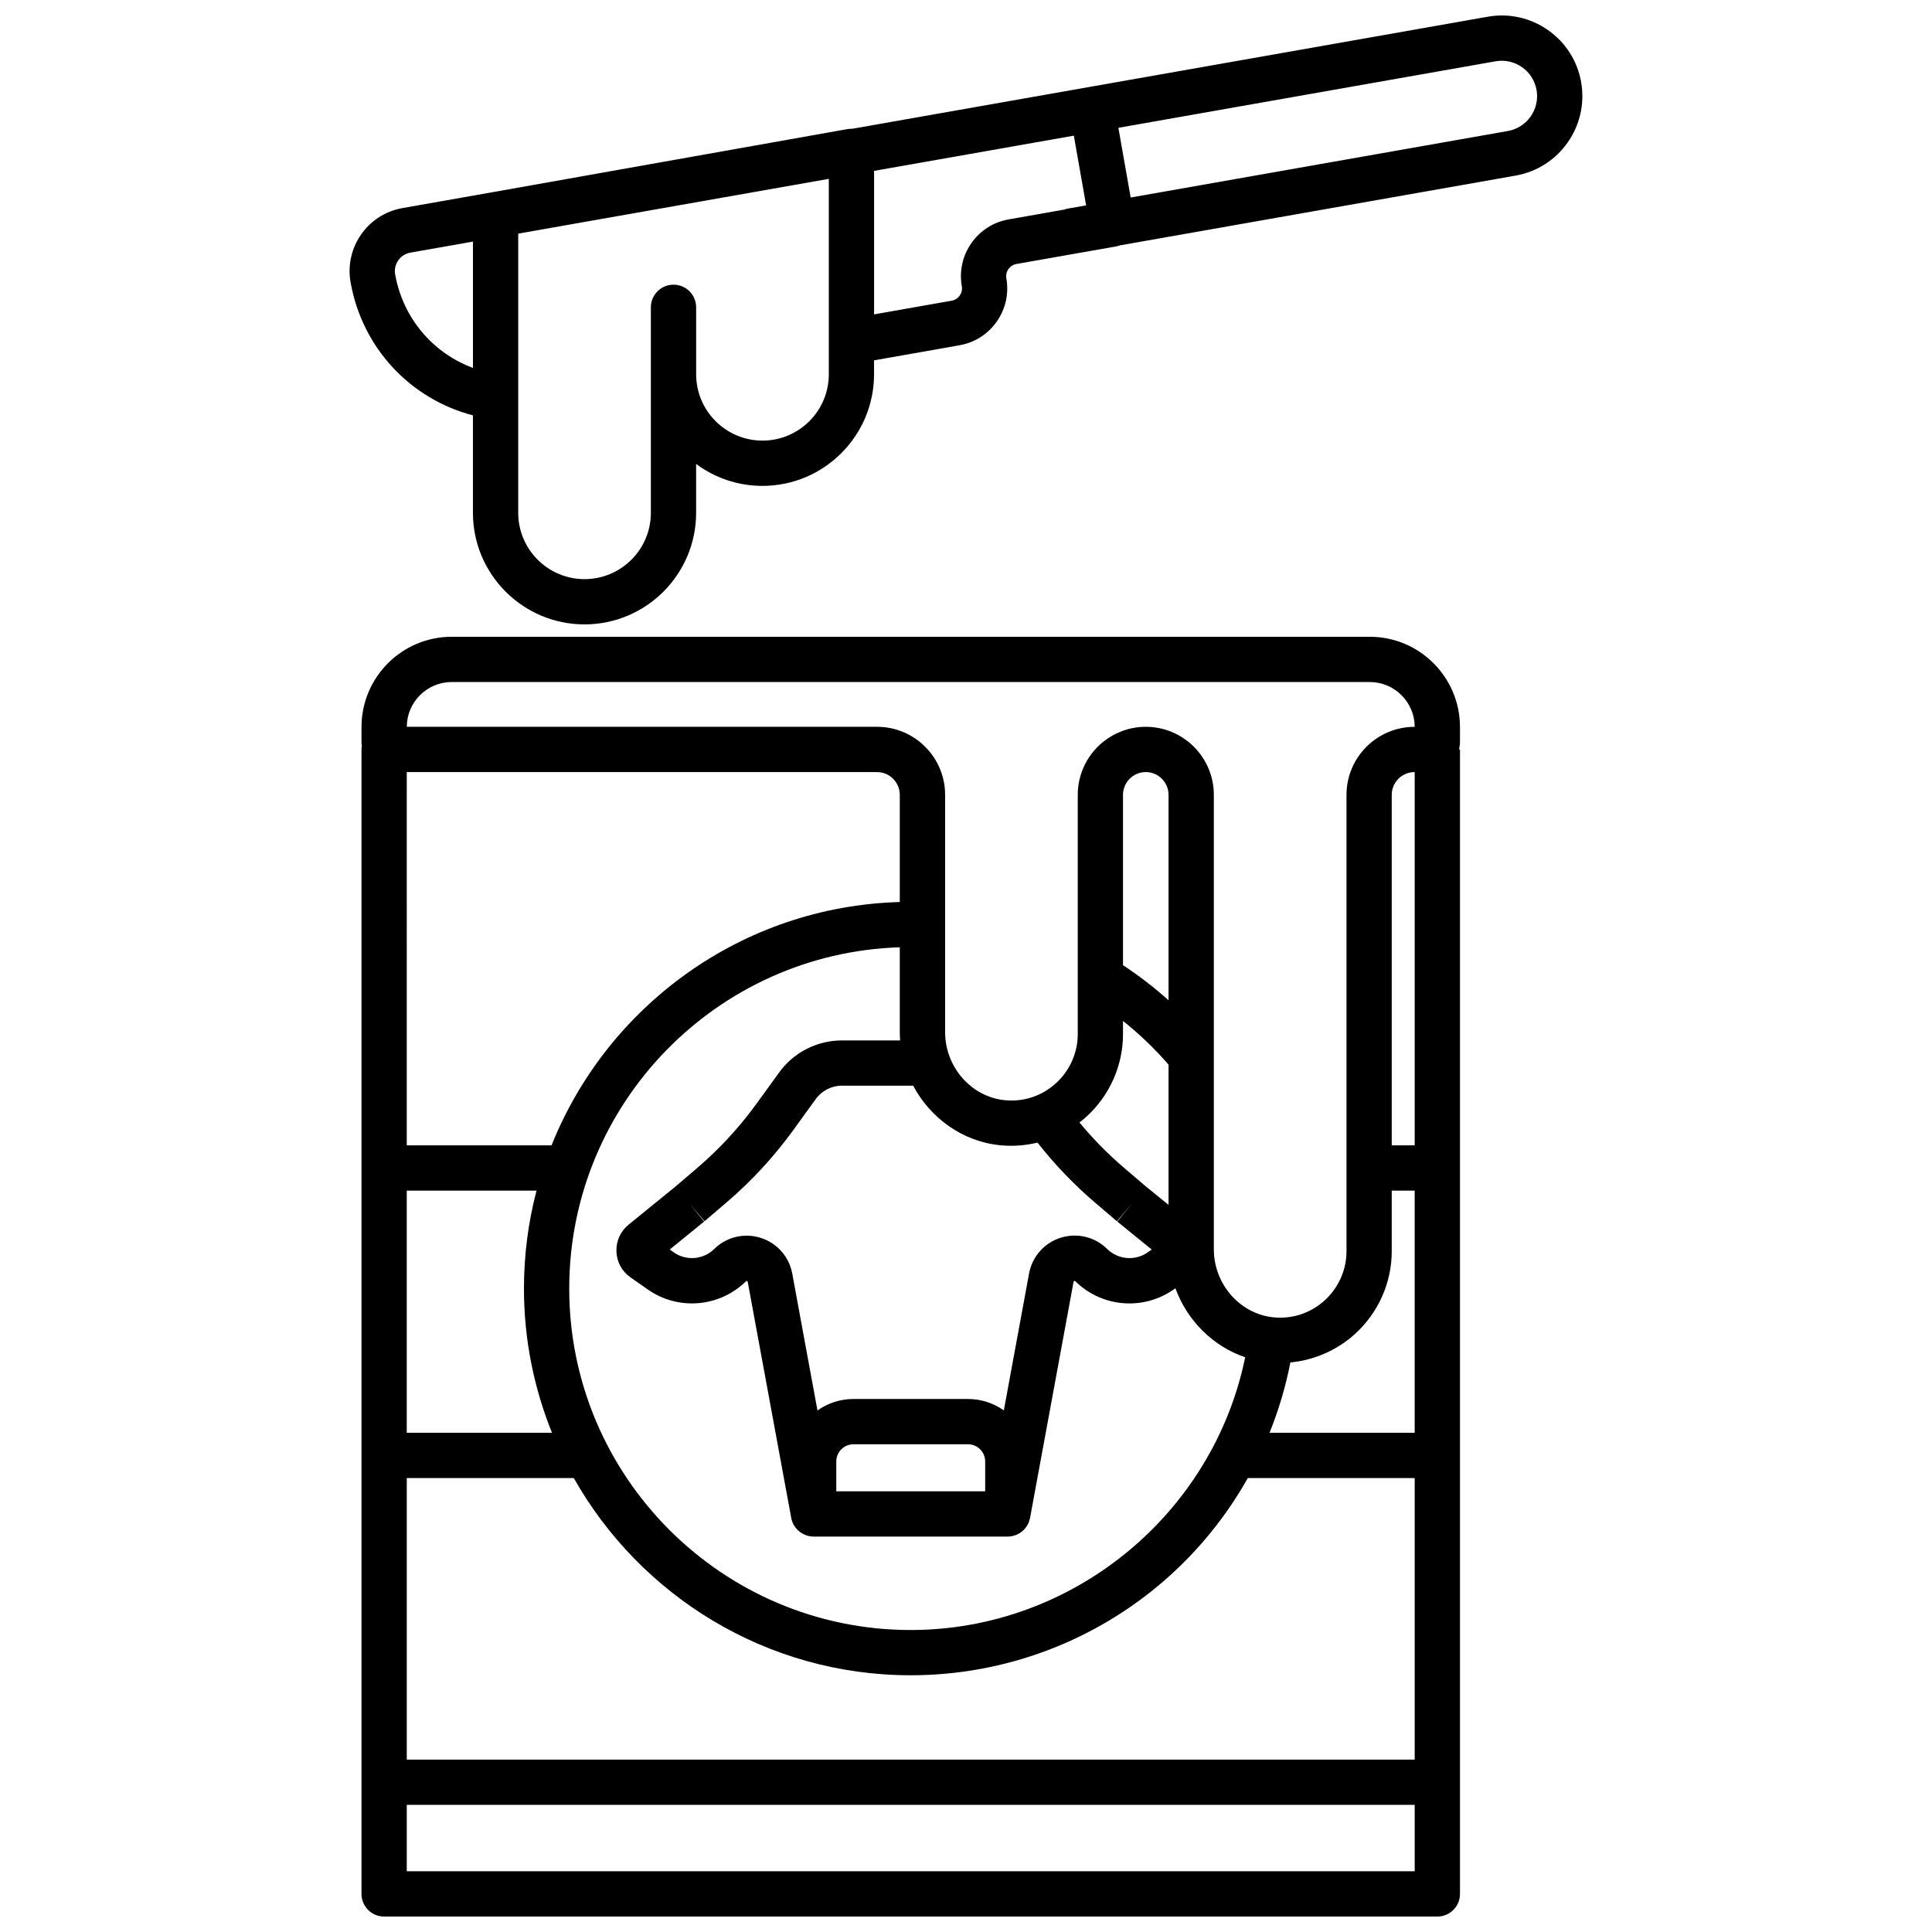 <?xml version="1.0" encoding="UTF-8"?>
<!-- Uploaded to: ICON Repo, www.svgrepo.com, Generator: ICON Repo Mixer Tools -->
<svg width="800px" height="800px" version="1.1" viewBox="144 144 512 512" xmlns="http://www.w3.org/2000/svg">
 <defs>
  <clipPath id="b">
   <path d="m236 148.09h328v161.91h-328z"/>
  </clipPath>
  <clipPath id="a">
   <path d="m239 312h292v339.9h-292z"/>
  </clipPath>
 </defs>
 <g>
  <g clip-path="url(#b)">
   <path d="m563.02 165.77c-0.992-5.625-4.113-10.523-8.789-13.797s-10.348-4.535-15.973-3.539l-168.4 29.691c-0.418-0.016-0.844 0.012-1.266 0.086l-94.102 16.73-23.832 4.203c-9.211 1.617-15.383 10.43-13.758 19.637 3.059 17.355 15.773 30.934 32.43 35.297v25.82c0 16.309 13.266 29.574 29.574 29.574s29.574-13.266 29.574-29.574v-12.941c4.918 3.648 11 5.809 17.578 5.809 16.309 0 29.574-13.266 29.574-29.574v-3.695l22.656-3.996c4.023-0.711 7.527-2.941 9.871-6.289 2.344-3.348 3.242-7.406 2.535-11.43-0.316-1.793 0.883-3.504 2.676-3.82l26.461-4.664c0.324-0.059 0.637-0.156 0.941-0.266l104.9-18.496c11.613-2.051 19.391-13.16 17.344-24.766zm-314.3 50.93c-0.477-2.691 1.328-5.269 4.023-5.746l16.594-2.926v33.473c-10.637-3.941-18.574-13.215-20.617-24.801zm97.344 44.066c-9.691 0-17.578-7.887-17.578-17.578v-17.746c0-3.312-2.684-6-6-6-3.312 0-6 2.688-6 6v54.461c0 9.691-7.887 17.578-17.578 17.578s-17.578-7.887-17.578-17.578l0.004-73.988 82.309-14.516v51.789c0.004 9.695-7.883 17.578-17.578 17.578zm65.234-58.621c-4.023 0.711-7.527 2.941-9.871 6.289-2.344 3.348-3.242 7.406-2.535 11.43 0.316 1.793-0.883 3.504-2.676 3.82l-20.574 3.629v-38.027l52.934-9.332 3.258 18.473-5.43 0.957 0.016 0.094zm132.3-23.426-99.957 17.625-3.258-18.473 99.953-17.625c2.473-0.434 4.957 0.117 7.008 1.555 2.051 1.438 3.422 3.586 3.859 6.055 0.902 5.09-2.512 9.965-7.606 10.863z"/>
  </g>
  <g clip-path="url(#a)">
   <path d="m507 312.75h-243.29c-13.184 0-23.91 10.727-23.91 23.91v3.953c0 0.383 0.035 0.754 0.09 1.125-0.043 0.289-0.09 0.578-0.09 0.879v303.29c0 3.312 2.684 6 6 6h279.11c3.312 0 6-2.688 6-6v-303.29h-0.266c0.164-0.641 0.266-1.309 0.266-2v-3.953c0-13.191-10.727-23.914-23.91-23.914zm-243.29 11.996h243.29c6.555 0 11.887 5.32 11.914 11.871h-0.047c-9.941 0-18.031 8.09-18.031 18.031v120.97c0 4.922-2.113 9.664-5.793 13.004-3.723 3.379-8.531 4.969-13.523 4.488-8.883-0.863-15.84-8.781-15.84-18.039v-120.43c0-9.941-8.09-18.031-18.031-18.031-9.941 0-18.031 8.09-18.031 18.031v63.434c0 4.922-2.113 9.664-5.793 13.004-3.723 3.379-8.527 4.969-13.523 4.488-8.879-0.863-15.836-8.785-15.836-18.039v-62.887c0-9.941-8.09-18.031-18.031-18.031h-124.63c0.027-6.547 5.359-11.867 11.914-11.867zm-11.914 23.867h124.62c3.328 0 6.035 2.707 6.035 6.035v28.395c-41.867 1.172-77.516 27.555-92.289 64.488h-38.367zm201.88 60.469c-3.785-3.387-7.812-6.496-12.07-9.297v-45.141c0-3.328 2.707-6.035 6.035-6.035s6.035 2.707 6.035 6.035zm-12.07 8.996v-3.516c4.367 3.469 8.395 7.344 12.07 11.578v37.168l-5.953-4.844-5.742-4.894c-4.312-3.68-8.305-7.734-11.918-12.098 0.621-0.48 1.23-0.977 1.812-1.504 6.184-5.613 9.73-13.59 9.73-21.891zm-22.652 28.727c4.535 5.785 9.645 11.125 15.242 15.898l5.789 4.938 3.891-4.566-3.785 4.652 9.121 7.418-1.059 0.742c-3.328 2.332-7.844 1.957-10.766-0.918-3.242-3.191-7.957-4.324-12.301-2.953-4.34 1.371-7.551 5.004-8.375 9.48l-6.684 36.273c-2.691-1.898-5.969-3.023-9.508-3.023h-30.348c-3.551 0-6.832 1.133-9.531 3.043l-6.684-36.27c-0.824-4.477-4.035-8.109-8.375-9.48-4.344-1.371-9.055-0.238-12.301 2.953-2.894 2.848-7.414 3.227-10.738 0.891l-1.059-0.742 9.121-7.418-3.785-4.652 3.898 4.562 5.809-4.961c6.617-5.652 12.562-12.094 17.672-19.141l5.949-8.211c1.598-2.254 4.195-3.598 6.957-3.598h18.895c4.57 8.605 13.117 14.82 23.121 15.789 3.332 0.324 6.648 0.066 9.832-0.707zm-13.871 92.398h-39.457v-7.906c0-2.512 2.043-4.555 4.555-4.555h30.348c2.512 0 4.555 2.043 4.555 4.555zm-153.29-79.676h34.391c-2.172 8.289-3.332 16.98-3.332 25.938 0 13.516 2.656 26.414 7.43 38.238h-38.488zm43.059 25.938c0-48.93 39.039-88.887 87.598-90.426v22.496c0 0.738 0.035 1.465 0.086 2.191h-15.43c-6.644 0-12.906 3.238-16.711 8.609l-5.91 8.156c-4.555 6.281-9.852 12.02-15.75 17.059l-5.766 4.926-12.383 10.07c-2.148 1.746-3.324 4.336-3.227 7.106 0.098 2.769 1.457 5.266 3.723 6.856l4.574 3.207c8.066 5.652 19.016 4.746 26.039-2.164 0.066-0.066 0.121-0.117 0.273-0.066 0.16 0.051 0.172 0.121 0.188 0.215l11.535 62.594c0.227 1.238 0.84 2.312 1.684 3.148 0.004 0.004 0.008 0.008 0.012 0.012 0.258 0.254 0.535 0.484 0.836 0.691 0.027 0.02 0.055 0.039 0.082 0.055 0.281 0.188 0.578 0.348 0.891 0.484 0.047 0.02 0.09 0.043 0.137 0.062 0.312 0.129 0.641 0.23 0.977 0.305 0.043 0.008 0.086 0.027 0.129 0.035 0.375 0.074 0.762 0.117 1.156 0.117h51.48c0.391 0 0.77-0.043 1.137-0.113 0.129-0.023 0.254-0.07 0.379-0.102 0.234-0.062 0.465-0.125 0.688-0.215 0.141-0.055 0.273-0.125 0.406-0.191 0.195-0.098 0.391-0.195 0.574-0.312 0.129-0.082 0.25-0.168 0.375-0.262 0.176-0.129 0.34-0.266 0.5-0.41 0.109-0.102 0.215-0.207 0.316-0.312 0.148-0.16 0.285-0.328 0.418-0.504 0.09-0.117 0.176-0.234 0.258-0.359 0.117-0.188 0.219-0.383 0.316-0.586 0.066-0.133 0.137-0.266 0.191-0.402 0.086-0.215 0.145-0.441 0.207-0.668 0.039-0.137 0.086-0.27 0.113-0.414 0.004-0.02 0.012-0.039 0.016-0.055l11.539-62.617c0.02-0.09 0.031-0.164 0.188-0.211 0.152-0.051 0.211 0 0.297 0.09 7.023 6.906 17.973 7.816 26.039 2.164l0.461-0.324c3.109 8.543 9.941 15.387 18.492 18.289-8.516 41.574-45.672 72.281-88.645 72.281-49.891-0.008-90.488-40.605-90.488-90.504zm191.11 19.594c6.324-0.598 12.363-3.223 17.133-7.551 6.18-5.613 9.727-13.59 9.727-21.891v-16.094h6.082v64.18h-38.465c2.418-6.004 4.281-12.238 5.523-18.645zm32.945-57.531h-6.082v-92.883c0-3.328 2.707-6.035 6.035-6.035h0.047zm-267.11 192.38v-17.598h267.11v17.598zm267.11-29.594h-267.11v-74.609h44.266c17.602 31.16 51.02 52.258 89.289 52.258 24.852 0 48.82-9.008 67.496-25.359 8.828-7.731 16.172-16.852 21.832-26.898h44.23z"/>
  </g>
 </g>
</svg>